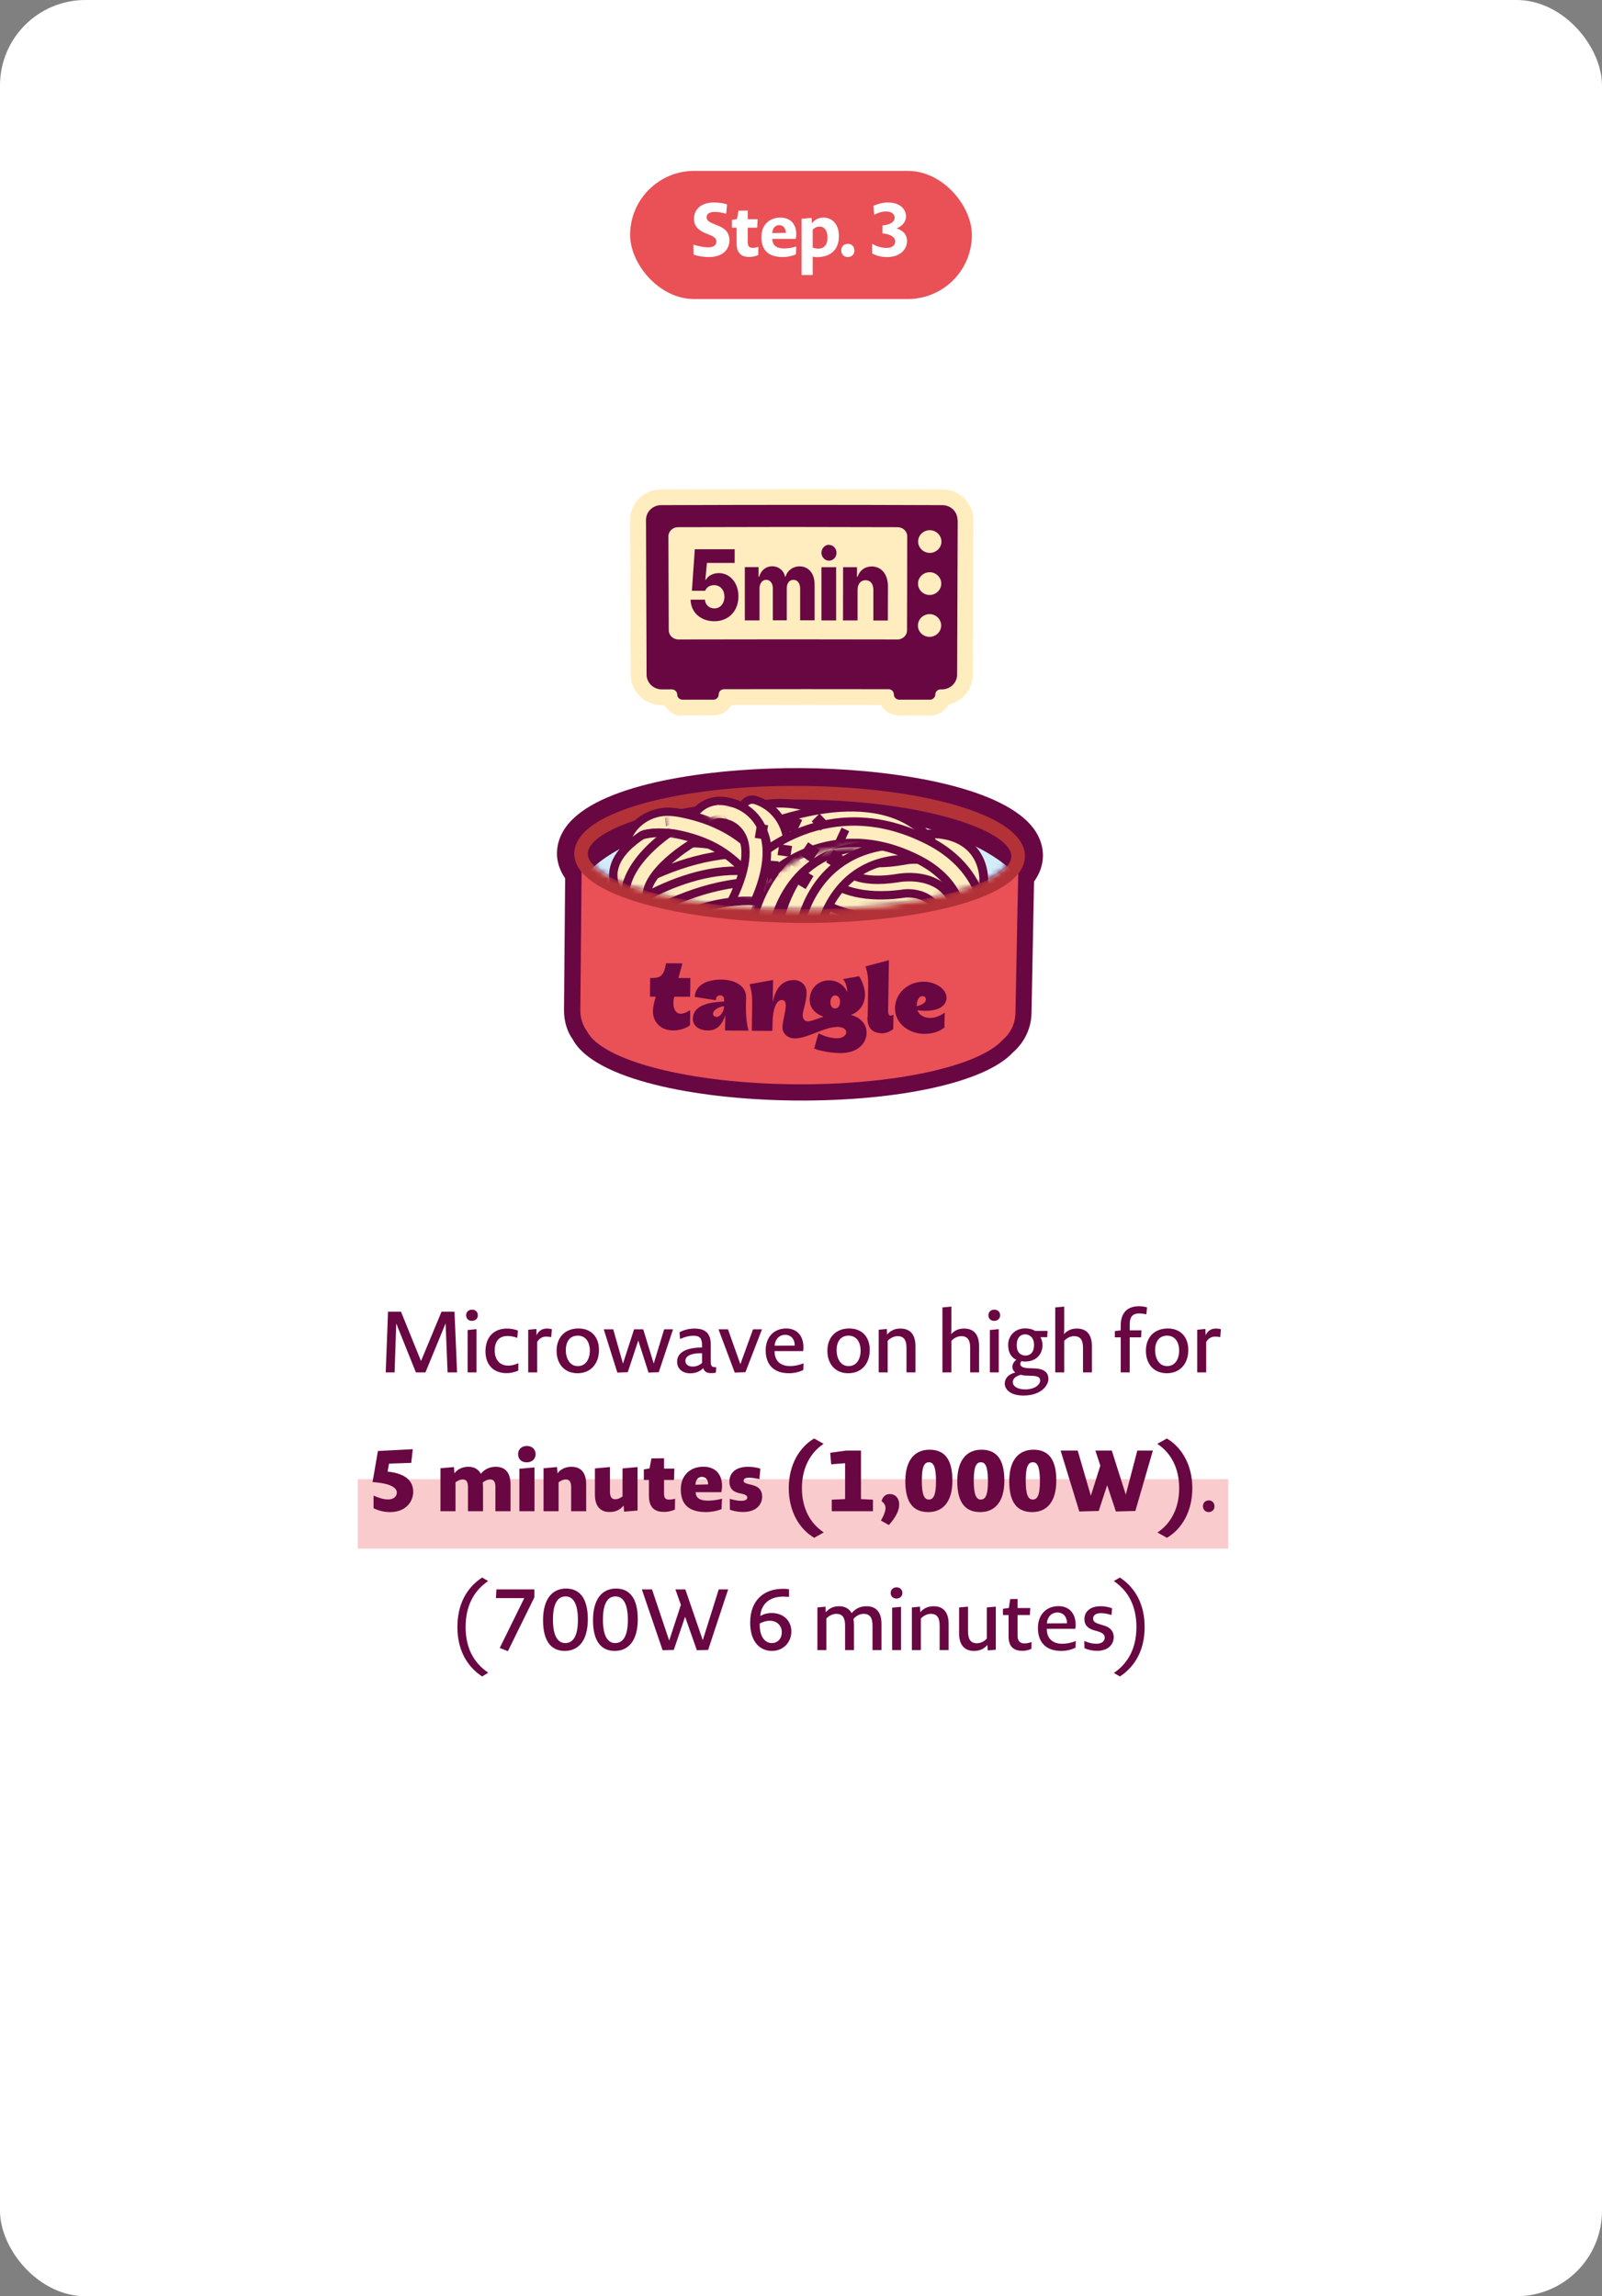 <?xml version="1.0" encoding="UTF-8"?> <svg xmlns="http://www.w3.org/2000/svg" width="300" height="430" viewBox="0 0 300 430" fill="none"><rect x="0" y="0" width="300" height="430" fill="#808080" stroke="none"/><rect width="300" height="430" rx="16" fill="white"></rect><rect x="67" y="277" width="163" height="13" fill="#E95157" fill-opacity="0.3"></rect><path d="M83.816 257L83.448 247.816L79.672 257H77.88L74.2 247.832L73.896 257H72.232L72.664 245.64H75.096L78.84 254.872L82.68 245.64H85.112L85.592 257H83.816ZM89.486 246.312C89.486 246.936 89.006 247.352 88.382 247.352C87.71 247.352 87.294 246.92 87.294 246.296C87.294 245.672 87.758 245.256 88.398 245.256C89.054 245.256 89.486 245.688 89.486 246.312ZM87.566 257V249.064L89.23 248.904V257H87.566ZM97.056 256.664C96.32 257 95.488 257.144 94.896 257.144C92.272 257.144 90.912 255.432 90.912 253.08C90.912 250.28 92.576 248.792 94.928 248.792C95.504 248.792 96.32 248.888 96.992 249.176L96.864 250.536C96.144 250.264 95.536 250.184 95.024 250.184C93.6 250.184 92.64 251.064 92.64 252.888C92.64 254.664 93.632 255.736 95.168 255.736C95.648 255.736 96.256 255.64 97.072 255.288L97.056 256.664ZM103.22 250.408C102.868 250.328 102.596 250.296 102.308 250.296C101.7 250.296 101.076 250.52 100.596 251.288V257H98.916V249.016L100.452 248.872L100.484 250.04C100.996 249 101.748 248.792 102.436 248.792C102.676 248.792 103.06 248.824 103.348 248.92L103.22 250.408ZM112.167 252.792C112.167 255.528 110.487 257.16 108.151 257.16C105.703 257.16 104.231 255.416 104.231 252.952C104.231 250.376 105.879 248.776 108.327 248.776C110.679 248.776 112.167 250.328 112.167 252.792ZM110.455 252.936C110.455 251.288 109.655 250.12 108.199 250.12C106.759 250.12 105.959 251.176 105.959 252.856C105.959 254.456 106.759 255.816 108.151 255.816H108.279C109.575 255.816 110.455 254.648 110.455 252.936ZM123.365 256.968L121.445 257.032L119.525 251.032L117.557 256.968L115.605 257.032L113.061 248.936H114.837L116.661 255.352L118.741 248.936H120.453L122.421 255.352L124.373 248.936H126.037L123.365 256.968ZM134.062 257.048C133.774 257.112 133.502 257.144 133.182 257.144C132.334 257.144 131.854 256.792 131.694 256.216C131.006 256.888 130.174 257.176 129.246 257.176C127.838 257.176 126.798 256.344 126.798 255.016C126.798 253.784 127.646 252.376 131.47 252.328V252.056C131.47 250.76 131.198 250.136 129.854 250.136C129.182 250.136 128.366 250.296 127.358 250.744L127.246 249.496C128.062 249.016 129.182 248.792 130.03 248.792C132.238 248.792 133.102 249.816 133.102 251.816V254.712C133.102 255.656 133.086 256.072 134.126 256.024L134.062 257.048ZM131.47 253.416C129.054 253.368 128.35 254.12 128.35 254.84C128.35 255.464 128.846 255.912 129.71 255.912C130.366 255.912 130.942 255.704 131.47 255.224V253.416ZM139.591 256.968L137.591 257.032L134.551 248.936H136.327L138.647 255.464L141.015 248.936H142.695L139.591 256.968ZM150.426 256.552C149.61 256.952 148.698 257.16 147.754 257.16C144.81 257.16 143.386 255.464 143.386 252.872C143.386 250.408 144.906 248.776 147.242 248.776C149.162 248.776 150.458 250.04 150.458 252.344C150.458 252.52 150.442 252.76 150.394 253.016H145.05C145.034 254.808 146.122 255.816 147.93 255.816C148.65 255.816 149.466 255.704 150.474 255.304L150.426 256.552ZM148.826 251.992C148.826 250.696 148.074 249.96 147.018 249.96C146.042 249.96 145.162 250.68 145.066 252.008L148.826 251.992ZM162.875 252.792C162.875 255.528 161.195 257.16 158.859 257.16C156.411 257.16 154.939 255.416 154.939 252.952C154.939 250.376 156.587 248.776 159.035 248.776C161.387 248.776 162.875 250.328 162.875 252.792ZM161.163 252.936C161.163 251.288 160.363 250.12 158.907 250.12C157.467 250.12 156.667 251.176 156.667 252.856C156.667 254.456 157.467 255.816 158.859 255.816H158.987C160.283 255.816 161.163 254.648 161.163 252.936ZM164.553 257V249.016L166.073 248.872L166.121 249.912C166.857 249.08 167.689 248.792 168.617 248.792C170.505 248.792 171.433 249.992 171.433 252.072V257H169.753V252.408C169.753 250.92 169.241 250.216 168.105 250.216C167.529 250.216 166.857 250.456 166.233 251.08V257H164.553ZM176.482 257V244.84L178.162 244.68V248.632C178.162 249.192 178.146 249.512 178.114 249.832C178.834 249.064 179.634 248.792 180.546 248.792C182.418 248.792 183.346 249.992 183.346 252.072V257H181.682V252.408C181.682 250.92 181.17 250.216 180.018 250.216C179.442 250.216 178.77 250.456 178.162 251.08V257H176.482ZM187.288 246.312C187.288 246.936 186.808 247.352 186.184 247.352C185.512 247.352 185.096 246.92 185.096 246.296C185.096 245.672 185.56 245.256 186.2 245.256C186.856 245.256 187.288 245.688 187.288 246.312ZM185.368 257V249.064L187.032 248.904V257H185.368ZM191.642 261.336C189.098 261.336 188.154 260.088 188.154 259.112C188.154 258.232 188.714 257.384 190.122 257.016C189.786 256.744 189.594 256.392 189.594 255.944C189.594 255.464 189.85 255 190.33 254.648C189.37 254.2 188.794 253.288 188.794 251.88C188.794 250.088 190.106 248.76 192.01 248.76C192.73 248.76 193.37 248.936 193.882 249.24H196.17L196.106 250.408H194.842C195.082 250.808 195.226 251.304 195.226 251.896C195.226 253.576 194.058 254.968 191.962 254.968C191.722 254.968 191.498 254.952 191.274 254.888C191.146 255.064 191.066 255.24 191.066 255.432C191.066 255.848 191.482 256.184 192.65 256.216L193.642 256.248C195.386 256.296 196.33 256.904 196.33 258.232C196.33 259.432 194.986 261.336 191.642 261.336ZM193.642 251.864C193.642 250.456 192.794 249.88 191.994 249.88C190.938 249.88 190.394 250.68 190.394 251.896C190.394 253.32 191.21 253.848 192.01 253.848C193.082 253.848 193.642 253.08 193.642 251.864ZM194.794 258.52C194.794 257.848 194.17 257.656 193.162 257.64L192.218 257.608C191.754 257.592 191.466 257.544 191.178 257.448C190.026 257.736 189.658 258.312 189.658 258.84C189.658 259.464 190.33 260.184 191.978 260.184C193.866 260.184 194.794 259.24 194.794 258.52ZM197.609 257V244.84L199.289 244.68V248.632C199.289 249.192 199.273 249.512 199.241 249.832C199.961 249.064 200.761 248.792 201.673 248.792C203.545 248.792 204.473 249.992 204.473 252.072V257H202.809V252.408C202.809 250.92 202.297 250.216 201.145 250.216C200.569 250.216 199.897 250.456 199.289 251.08V257H197.609ZM209.874 257V250.44H208.77V249.272L209.874 249.128V248.248C209.874 245.88 211.058 244.616 213.298 244.616C213.714 244.616 214.29 244.664 214.802 244.824L214.674 246.12C214.13 246.008 213.666 245.96 213.378 245.96C211.874 245.96 211.554 246.824 211.554 248.152V249.128H213.762L213.682 250.44H211.554V257H209.874ZM222.524 252.792C222.524 255.528 220.844 257.16 218.508 257.16C216.06 257.16 214.588 255.416 214.588 252.952C214.588 250.376 216.236 248.776 218.684 248.776C221.036 248.776 222.524 250.328 222.524 252.792ZM220.812 252.936C220.812 251.288 220.012 250.12 218.556 250.12C217.116 250.12 216.316 251.176 216.316 252.856C216.316 254.456 217.116 255.816 218.508 255.816H218.636C219.932 255.816 220.812 254.648 220.812 252.936ZM228.505 250.408C228.153 250.328 227.881 250.296 227.593 250.296C226.985 250.296 226.361 250.52 225.881 251.288V257H224.201V249.016L225.737 248.872L225.769 250.04C226.281 249 227.033 248.792 227.721 248.792C227.961 248.792 228.345 248.824 228.633 248.92L228.505 250.408ZM77.011 273.944L72.851 274.088L72.579 275.576C76.435 275.976 77.379 277.704 77.379 279.368C77.379 281.272 75.907 283.16 73.075 283.16C72.051 283.16 70.995 282.952 69.955 282.44V280.088C71.251 280.632 71.987 280.792 72.675 280.792C73.811 280.792 74.307 280.152 74.307 279.512C74.307 278.744 73.523 277.8 69.763 277.544L70.771 271.72L77.299 271.384L77.011 273.944ZM82.485 283V274.952L85.013 274.728L85.093 275.896C85.829 274.968 86.789 274.68 87.733 274.68C88.805 274.68 89.605 275.144 90.037 275.992C90.853 275 91.877 274.68 92.853 274.68C94.773 274.68 95.605 275.976 95.605 277.944V283H92.773V278.472C92.773 277.448 92.437 277.048 91.781 277.048C91.413 277.048 90.933 277.192 90.405 277.624C90.437 277.912 90.453 278.248 90.453 278.6V283H87.637V278.472C87.637 277.448 87.301 277.048 86.645 277.048C86.277 277.048 85.829 277.192 85.301 277.576V283H82.485ZM100.301 272.312C100.301 273.208 99.629 273.848 98.653 273.848C97.565 273.848 97.021 273.16 97.021 272.312C97.021 271.432 97.661 270.776 98.653 270.776C99.709 270.776 100.301 271.48 100.301 272.312ZM97.261 283V275.048L100.093 274.792V283H97.261ZM101.788 283V274.952L104.316 274.728L104.396 275.896C105.132 274.968 106.092 274.68 107.036 274.68C108.94 274.68 109.772 275.976 109.772 277.944V283H106.956V278.472C106.956 277.448 106.604 277.048 105.948 277.048C105.58 277.048 105.132 277.192 104.604 277.576V283H101.788ZM119.392 274.728V282.872L116.864 283.08L116.784 281.928C116.048 282.856 115.088 283.144 114.144 283.144C112.24 283.144 111.408 281.848 111.408 279.864V274.984L114.224 274.728V279.336C114.224 280.36 114.576 280.76 115.232 280.76C115.6 280.76 116.048 280.616 116.576 280.232V274.984L119.392 274.728ZM126.388 282.696C125.716 282.984 124.98 283.128 124.388 283.128C122.884 283.128 121.524 282.6 121.524 280.088V277.144H120.564V275.176L121.636 274.984L121.988 273.112L124.356 273.08V275.016H126.292L126.212 277.144H124.356V279.768C124.356 280.568 124.66 280.824 125.3 280.824C125.556 280.824 125.876 280.808 126.42 280.648L126.388 282.696ZM135.119 282.6C134.223 282.984 133.103 283.16 132.223 283.16C128.575 283.16 127.487 281.304 127.487 278.888C127.487 276.424 129.103 274.664 131.743 274.664C133.903 274.664 135.215 276.024 135.215 278.248C135.215 278.584 135.183 279 135.071 279.432H130.271C130.303 280.456 130.991 281.016 132.511 281.016C133.311 281.016 134.143 280.936 135.215 280.664L135.119 282.6ZM132.607 277.976C132.607 277.048 132.127 276.568 131.439 276.568C130.799 276.568 130.271 277.032 130.239 278.04L132.607 277.976ZM142.724 280.264C142.724 281.624 141.764 283.144 139.124 283.144C138.404 283.144 137.476 283.016 136.692 282.728L136.66 280.68C137.732 280.984 138.308 281.048 138.836 281.048C139.7 281.048 139.94 280.728 139.94 280.44C139.94 280.2 139.828 279.96 139.028 279.752L138.324 279.592C137.108 279.288 136.596 278.6 136.596 277.48C136.564 275.848 137.764 274.68 140.068 274.68C140.644 274.68 141.668 274.76 142.388 275.032L142.212 276.984C141.3 276.792 140.676 276.728 140.244 276.728C139.476 276.728 139.252 277 139.252 277.288C139.252 277.56 139.396 277.72 140.148 277.912L140.852 278.088C142.26 278.424 142.724 279.24 142.724 280.264ZM152.476 287.976C149.724 286.36 147.708 283.064 147.708 278.68C147.708 274.296 149.708 271 152.46 269.384L154.236 270.376C151.74 272.04 150.172 274.888 150.172 278.68C150.172 282.472 151.74 285.304 154.268 286.968L152.476 287.976ZM155.761 283V280.84L158.257 280.728V274.008L155.649 274.216L155.473 272.056L158.465 271.64H161.233V280.728L163.473 280.84V283H155.761ZM166.451 285.592L164.963 284.744C165.635 283.592 165.827 282.856 165.827 282.392C165.827 281.864 165.507 281.4 165.075 281.112C165.347 280.168 165.955 279.784 166.595 279.784C167.731 279.784 168.387 280.616 168.387 281.736C168.387 282.68 167.971 283.896 166.451 285.592ZM178.352 277.256C178.352 281.416 176.432 283.16 173.84 283.16C171.152 283.16 169.536 281.544 169.536 277.384C169.536 273.224 171.472 271.48 174.064 271.48C176.752 271.48 178.352 273.096 178.352 277.256ZM175.28 277.384C175.28 274.536 174.752 273.832 173.968 273.832C173.168 273.832 172.624 274.472 172.624 277.256C172.624 280.104 173.152 280.808 173.936 280.808C174.736 280.808 175.28 280.168 175.28 277.384ZM188.082 277.256C188.082 281.416 186.162 283.16 183.57 283.16C180.882 283.16 179.266 281.544 179.266 277.384C179.266 273.224 181.202 271.48 183.794 271.48C186.482 271.48 188.082 273.096 188.082 277.256ZM185.01 277.384C185.01 274.536 184.482 273.832 183.698 273.832C182.898 273.832 182.354 274.472 182.354 277.256C182.354 280.104 182.882 280.808 183.666 280.808C184.466 280.808 185.01 280.168 185.01 277.384ZM197.812 277.256C197.812 281.416 195.892 283.16 193.3 283.16C190.612 283.16 188.996 281.544 188.996 277.384C188.996 273.224 190.932 271.48 193.524 271.48C196.212 271.48 197.812 273.096 197.812 277.256ZM194.74 277.384C194.74 274.536 194.212 273.832 193.428 273.832C192.628 273.832 192.084 274.472 192.084 277.256C192.084 280.104 192.612 280.808 193.396 280.808C194.196 280.808 194.74 280.168 194.74 277.384ZM212.614 282.952L208.966 283.048L207.334 278.12L205.75 282.952L202.118 283.048L198.614 271.64H201.814L204.278 280.104L206.054 274.456L205.126 271.64H208.198L210.822 279.896L212.982 271.64H215.894L212.614 282.952ZM223.283 278.68C223.283 283.064 221.283 286.36 218.531 287.976L216.755 286.984C219.251 285.32 220.819 282.472 220.819 278.68C220.819 274.888 219.251 272.04 216.723 270.376L218.515 269.384C221.267 271 223.283 274.296 223.283 278.68ZM227.432 282.088C227.432 282.696 226.984 283.16 226.328 283.16C225.704 283.16 225.272 282.68 225.272 282.04C225.272 281.448 225.704 280.968 226.376 280.968C227 280.968 227.432 281.448 227.432 282.088ZM90.281 313.944C87.305 311.96 85.657 308.824 85.657 304.68C85.657 300.536 87.289 297.4 90.281 295.416L91.417 296.072C88.601 297.992 87.193 300.904 87.193 304.68C87.193 308.456 88.601 311.336 91.433 313.24L90.281 313.944ZM100.067 299.128L95.107 309.208L93.587 308.6L98.179 299.272H92.867L92.963 297.64H100.067V299.128ZM110.078 303.224C110.078 307.256 108.318 309.16 105.758 309.16C103.358 309.16 101.694 307.512 101.694 303.416C101.694 299.384 103.454 297.48 106.014 297.48C108.414 297.48 110.078 299.128 110.078 303.224ZM108.222 303.352C108.222 300.232 107.294 298.952 105.918 298.952C104.542 298.952 103.55 300.104 103.55 303.288C103.55 306.408 104.478 307.688 105.854 307.688C107.23 307.688 108.222 306.536 108.222 303.352ZM119.433 303.224C119.433 307.256 117.673 309.16 115.113 309.16C112.713 309.16 111.049 307.512 111.049 303.416C111.049 299.384 112.809 297.48 115.369 297.48C117.769 297.48 119.433 299.128 119.433 303.224ZM117.577 303.352C117.577 300.232 116.649 298.952 115.273 298.952C113.897 298.952 112.905 300.104 112.905 303.288C112.905 306.408 113.833 307.688 115.209 307.688C116.585 307.688 117.577 306.536 117.577 303.352ZM132.612 308.968L130.5 309.032L128.292 302.76L126.18 308.968L124.084 309.032L120.196 297.64H122.1L125.316 307.224L127.508 300.536L126.484 297.64H128.34L131.604 307.144L134.596 297.64H136.356L132.612 308.968ZM148.193 305.528C148.193 307.464 146.769 309.16 144.545 309.16C142.401 309.16 140.481 307.544 140.481 303.88C140.481 299.704 143.009 297.528 146.641 297.528C146.961 297.528 147.329 297.544 147.761 297.608V299.048C147.393 299.016 147.025 298.984 146.689 298.984C144.289 298.984 142.561 300.216 142.369 302.616C143.025 302.248 143.745 302.056 144.497 302.056C146.577 302.056 148.193 303.384 148.193 305.528ZM146.401 305.656C146.401 304.44 145.537 303.512 144.161 303.512C143.617 303.512 142.961 303.64 142.273 304.04C142.193 306.792 143.489 307.688 144.513 307.688C145.601 307.688 146.401 306.92 146.401 305.656ZM153.07 309V301.016L154.59 300.872L154.638 301.912C155.374 301.08 156.206 300.792 157.134 300.792C158.222 300.792 159.038 301.256 159.486 302.088C160.27 301.144 161.23 300.792 162.27 300.792C164.142 300.792 165.07 301.992 165.07 304.072V309H163.39V304.408C163.39 302.92 162.878 302.216 161.742 302.216C161.182 302.216 160.43 302.456 159.822 303.176C159.886 303.528 159.918 303.944 159.918 304.424V309H158.254V304.408C158.254 302.92 157.758 302.216 156.622 302.216C156.046 302.216 155.374 302.456 154.75 303.08V309H153.07ZM168.987 298.312C168.987 298.936 168.507 299.352 167.883 299.352C167.211 299.352 166.795 298.92 166.795 298.296C166.795 297.672 167.259 297.256 167.899 297.256C168.555 297.256 168.987 297.688 168.987 298.312ZM167.067 309V301.064L168.731 300.904V309H167.067ZM170.765 309V301.016L172.285 300.872L172.333 301.912C173.069 301.08 173.901 300.792 174.829 300.792C176.717 300.792 177.645 301.992 177.645 304.072V309H175.965V304.408C175.965 302.92 175.453 302.216 174.317 302.216C173.741 302.216 173.069 302.456 172.445 303.08V309H170.765ZM186.483 300.872V308.936L184.963 309.064L184.915 308.04C184.195 308.872 183.347 309.16 182.419 309.16C180.547 309.16 179.603 307.96 179.603 305.864V301.016L181.283 300.872V305.528C181.283 307.016 181.795 307.72 182.947 307.72C183.523 307.72 184.195 307.48 184.803 306.856V301.016L186.483 300.872ZM193.146 308.776C192.57 309.048 191.93 309.144 191.482 309.144C190.058 309.144 188.874 308.568 188.874 306.456V302.44H187.818V301.272L188.922 301.112L189.178 299.448L190.554 299.432V301.128H192.938L192.858 302.44H190.554V306.296C190.554 307.464 191.178 307.752 191.866 307.752C192.17 307.752 192.586 307.704 193.178 307.496L193.146 308.776ZM201.408 308.552C200.592 308.952 199.68 309.16 198.736 309.16C195.792 309.16 194.368 307.464 194.368 304.872C194.368 302.408 195.888 300.776 198.224 300.776C200.144 300.776 201.44 302.04 201.44 304.344C201.44 304.52 201.424 304.76 201.376 305.016H196.032C196.016 306.808 197.104 307.816 198.912 307.816C199.632 307.816 200.448 307.704 201.456 307.304L201.408 308.552ZM199.808 303.992C199.808 302.696 199.056 301.96 198 301.96C197.024 301.96 196.144 302.68 196.048 304.008L199.808 303.992ZM208.56 306.584C208.56 307.768 207.712 309.144 205.424 309.144C204.688 309.144 203.84 308.984 203.088 308.648L203.056 307.304C204.048 307.72 204.704 307.816 205.328 307.816C206.432 307.816 206.88 307.24 206.88 306.68C206.88 306.264 206.704 305.848 205.632 305.512L204.848 305.288C203.584 304.904 203.072 304.232 203.072 303.176C203.072 301.992 203.952 300.792 206.096 300.792C206.752 300.792 207.616 300.904 208.256 301.192L208.144 302.44C207.36 302.184 206.672 302.088 206.16 302.088C205.088 302.088 204.704 302.584 204.704 303.08C204.704 303.56 204.912 303.848 205.904 304.152L206.688 304.392C208.128 304.808 208.56 305.672 208.56 306.584ZM214.349 304.68C214.349 308.824 212.717 311.96 209.725 313.944L208.589 313.288C211.405 311.368 212.813 308.456 212.813 304.68C212.813 300.904 211.405 297.992 208.573 296.072L209.725 295.416C212.701 297.4 214.349 300.536 214.349 304.68Z" fill="#690742"></path><rect x="118" y="32" width="64" height="24" rx="12" fill="#E95157"></rect><path d="M136.601 45.018C136.601 46.376 135.705 48.14 132.709 48.14C131.939 48.14 130.777 48.014 129.881 47.664L129.839 45.816C131.085 46.194 131.925 46.32 132.625 46.32C133.815 46.32 134.151 45.774 134.151 45.242C134.151 44.808 133.983 44.458 133.017 44.038L132.359 43.772C130.399 43.03 129.965 42.05 129.965 40.902C129.979 39.376 131.113 37.92 133.689 37.92C134.375 37.92 135.313 38.004 136.153 38.27L135.985 40.02C135.061 39.768 134.361 39.684 133.871 39.684C132.709 39.684 132.331 40.132 132.331 40.678C132.331 41.14 132.527 41.476 133.675 41.938L134.333 42.204C136.181 42.89 136.601 43.912 136.601 45.018ZM141.989 47.762C141.443 48 140.827 48.126 140.351 48.126C139.063 48.126 137.943 47.636 137.943 45.578V42.638H137.061V41.182L138.013 41.028L138.293 39.46L140.029 39.432V41.056H141.877L141.793 42.638H140.029V45.354C140.029 46.18 140.393 46.418 140.967 46.418C141.219 46.418 141.527 46.39 142.017 46.222L141.989 47.762ZM149.045 47.636C148.289 47.972 147.379 48.14 146.595 48.14C143.627 48.14 142.577 46.572 142.577 44.402C142.577 42.246 143.949 40.748 146.161 40.748C147.967 40.748 149.115 41.91 149.115 43.87C149.115 44.108 149.087 44.416 149.003 44.738H144.621C144.635 45.9 145.377 46.53 146.805 46.53C147.463 46.53 148.191 46.446 149.115 46.166L149.045 47.636ZM147.155 43.618C147.155 42.68 146.637 42.162 145.909 42.162C145.251 42.162 144.663 42.652 144.607 43.646L147.155 43.618ZM157.103 44.234C157.103 46.544 155.759 48.154 152.959 48.154C152.679 48.154 152.413 48.112 152.189 48.042V51.5H150.103V40.972L151.979 40.804L152.035 41.798C152.735 41 153.435 40.748 154.219 40.748C155.843 40.748 157.103 41.994 157.103 44.234ZM154.961 44.528C154.961 43.03 154.261 42.428 153.519 42.428C153.071 42.428 152.609 42.582 152.189 43.016V46.362C152.553 46.502 152.931 46.558 153.253 46.558C154.317 46.558 154.961 45.816 154.961 44.528ZM160 46.922C160 47.622 159.51 48.14 158.754 48.14C158.026 48.14 157.536 47.608 157.536 46.88C157.536 46.18 158.012 45.662 158.782 45.662C159.51 45.662 160 46.18 160 46.922ZM169.862 45.102C169.862 46.586 168.7 48.14 166.096 48.14C165.116 48.14 164.136 47.93 163.324 47.454L163.31 45.662C164.318 46.208 165.2 46.432 166.04 46.432C167.104 46.432 167.65 45.872 167.65 45.214C167.65 44.598 167.118 43.884 165.256 43.702V42.232C167.048 42.036 167.538 41.378 167.538 40.762C167.538 40.146 167.006 39.6 165.914 39.6C165.312 39.6 164.598 39.768 163.702 40.202L163.548 38.55C164.514 38.116 165.452 37.92 166.278 37.92C168.574 37.92 169.666 39.194 169.666 40.524C169.666 41.224 169.274 42.232 167.888 42.778C169.358 43.226 169.862 44.178 169.862 45.102Z" fill="white"></path><rect width="160" height="160" transform="translate(70 66)" fill="white"></rect><path d="M192.255 160.323C192.436 151.862 170.605 147.012 149.972 146.877C129.375 146.743 107.412 151.27 107.335 159.751C107.307 161.088 107.913 162.311 108.889 163.451C108.791 173.761 108.75 178.917 108.651 189.227C108.638 190.688 109.1 192.032 109.902 193.152C112.768 198.683 129.168 202.928 149.063 203.069C167.554 203.191 183.118 199.717 187.649 194.836C189.098 193.608 190.05 191.826 190.093 189.803C190.242 182.89 190.299 179.424 190.43 172.51C190.453 171.437 190.464 170.909 190.487 169.836C190.537 167.514 190.562 166.335 190.612 164.013C191.62 162.884 192.243 161.678 192.254 160.341L192.255 160.323Z" fill="#690742"></path><path d="M148.015 206.076C130.39 205.826 111.186 202.193 107.206 194.553C106.234 193.22 105.609 191.258 105.618 189.2L105.833 164.482C104.811 162.99 104.284 161.399 104.302 159.745C104.318 158.162 104.826 155.777 107.212 153.435C114.568 146.185 134.867 143.746 150.038 143.839C165.139 143.912 185.432 146.664 192.58 154.014C194.899 156.387 195.339 158.786 195.305 160.369C195.27 162.005 194.709 163.598 193.641 165.078L193.162 189.809C193.103 192.588 191.816 195.262 189.633 197.131C184.563 202.619 168.523 206.227 149.051 206.091C148.718 206.086 148.384 206.082 148.051 206.077L148.015 206.076ZM150.925 149.939L149.942 149.925C132.366 149.816 116.175 153.105 111.457 157.753C110.38 158.811 110.383 159.515 110.378 159.744C110.367 160.219 110.654 160.786 111.202 161.427L111.956 162.3L111.711 189.216C111.691 190.165 112.078 190.91 112.403 191.354C114.377 195.095 128.063 199.705 149.129 200.005C168.215 200.135 182.099 196.356 185.46 192.744C186.57 191.757 187.066 190.778 187.088 189.741L187.614 162.811L188.387 161.96C188.945 161.334 189.238 160.776 189.249 160.283C189.254 160.054 189.269 159.351 188.221 158.28C183.719 153.642 168.147 150.183 150.96 149.939L150.925 149.939Z" fill="#690742"></path><path d="M108.949 159.523C108.851 171.399 108.792 177.336 108.676 189.194C108.662 190.657 109.125 192.003 109.927 193.124C112.794 198.663 129.2 202.912 149.104 203.051C167.603 203.171 183.175 199.69 187.708 194.802C189.158 193.571 190.11 191.787 190.154 189.761C190.304 182.838 190.362 179.367 190.494 172.444C190.517 171.369 190.529 170.841 190.552 169.766C190.607 167.194 190.636 165.89 190.691 163.318C190.699 162.984 190.702 162.825 190.709 162.49C190.73 161.521 190.74 161.046 190.761 160.077C174.304 181.731 111.902 170.032 108.967 159.523L108.949 159.523Z" fill="#E95157"></path><path d="M148.527 172.807C128.414 172.522 107.461 167.924 107.548 159.817C107.578 158.401 108.205 157.047 109.482 155.773C114.819 150.502 131.074 147.032 149.924 147.175C150.294 147.18 150.663 147.185 151.032 147.19C169.405 147.45 185.032 151.088 190.107 156.347C191.346 157.621 191.967 158.993 191.936 160.409C191.758 168.674 169.98 172.969 149.564 172.839C149.23 172.834 148.879 172.829 148.545 172.825L148.527 172.807ZM150.977 149.739C150.625 149.734 150.256 149.729 149.887 149.723C129.876 149.582 115.315 153.572 111.254 157.603C110.481 158.371 110.078 159.127 110.08 159.835C110.029 164.632 126.212 170.243 149.585 170.273C172.919 170.426 189.301 165.187 189.387 160.373C189.402 159.665 189.032 158.899 188.275 158.127C184.404 154.124 170.405 150.014 150.959 149.739L150.977 149.739Z" fill="#B33238"></path><mask id="mask0_2106_130226" style="mask-type:luminance" maskUnits="userSpaceOnUse" x="109" y="146" width="81" height="25"><path d="M189.674 159.432C189.546 165.497 172.165 170.551 149.6 170.401C127.017 170.232 109.537 164.991 109.594 158.907C109.652 152.84 127.283 146.746 149.936 146.916C172.59 147.085 189.819 153.367 189.691 159.432L189.674 159.432Z" fill="white"></path></mask><g mask="url(#mask0_2106_130226)"><path d="M193.085 170.455C192.875 180.364 173.546 188.164 149.884 187.981C126.223 187.816 107.106 179.762 107.176 169.832C107.263 159.921 126.597 151.892 150.382 152.059C174.149 152.226 193.278 160.527 193.086 170.437L193.085 170.455Z" fill="#D2ECFA"></path><path d="M130.841 157.532C130.525 157.527 130.21 157.47 129.914 157.343C128.502 156.812 127.779 155.272 128.284 153.838C128.395 153.558 129.38 151.005 132.022 149.796C133.264 149.233 135.328 148.771 138.046 149.83C139.474 150.396 140.178 152.006 139.603 153.44C139.029 154.873 137.415 155.588 135.987 155.022C135.429 154.821 134.106 154.292 133.495 155.742C133.033 156.843 131.965 157.531 130.824 157.514L130.841 157.532Z" fill="#690742"></path><path d="M130.89 156.005C130.749 156.003 130.626 155.984 130.487 155.929C129.86 155.691 129.54 155 129.764 154.37C129.839 154.142 130.619 152.166 132.659 151.228C134.079 150.58 135.694 150.603 137.472 151.298C138.099 151.553 138.4 152.261 138.159 152.891C137.9 153.521 137.191 153.809 136.563 153.589C135.43 153.133 134.447 153.101 133.667 153.442C132.532 153.953 132.049 155.177 132.049 155.195C131.862 155.702 131.382 155.995 130.872 155.987L130.89 156.005Z" fill="#FFEDC0"></path><path d="M143.907 168.879C142.941 168.865 142.003 168.34 141.512 167.436C140.344 165.289 138.493 163.027 136.697 161.54C135.954 160.931 135.158 160.339 134.307 159.834C132.398 158.679 130.201 157.82 127.613 157.201C126.511 156.939 125.269 156.692 124.351 156.872C123.751 156.986 123.183 157.26 122.736 157.64C121.859 158.384 121.5 159.576 121.809 160.759C122.2 162.243 121.307 163.779 119.822 164.179C118.337 164.597 116.809 163.695 116.419 162.211C115.555 158.943 116.61 155.562 119.133 153.417C120.314 152.413 121.752 151.731 123.305 151.419C125.299 151.026 127.242 151.406 128.904 151.8C132.069 152.533 134.789 153.611 137.219 155.072C138.295 155.721 139.316 156.475 140.266 157.264C142.598 159.198 144.894 162.012 146.401 164.762C147.146 166.111 146.636 167.81 145.285 168.565C144.84 168.804 144.363 168.921 143.889 168.914L143.907 168.879Z" fill="#690742"></path><path d="M143.942 167.299C143.521 167.293 143.121 167.076 142.918 166.685C141.649 164.343 139.695 161.955 137.725 160.324C136.861 159.607 135.995 158.996 135.144 158.473C133.079 157.228 130.742 156.313 127.979 155.656C126.649 155.355 125.249 155.071 124.049 155.299C123.166 155.48 122.367 155.856 121.705 156.409C120.363 157.552 119.815 159.375 120.27 161.142C120.433 161.778 120.05 162.442 119.413 162.608C118.76 162.775 118.117 162.396 117.937 161.759C117.237 159.091 118.085 156.339 120.144 154.573C121.11 153.742 122.3 153.179 123.589 152.916C125.283 152.589 127.016 152.931 128.52 153.287C131.529 153.983 134.092 155.006 136.366 156.378C137.321 156.955 138.273 157.638 139.224 158.427C141.418 160.237 143.56 162.874 144.982 165.483C145.304 166.069 145.078 166.805 144.509 167.114C144.313 167.216 144.119 167.266 143.908 167.263L143.942 167.299Z" fill="#FFEDC0"></path><path d="M128.365 179.564C127.03 179.544 125.874 178.56 125.674 177.203C125.442 175.669 126.492 174.242 128.025 174.018C142.779 171.699 149.341 167.959 152.245 165.204C153.68 163.835 154.248 161.856 153.763 159.861C153.262 157.795 151.749 156.243 149.757 155.686C135.293 151.764 116.644 172.973 116.447 173.181C115.421 174.344 113.661 174.477 112.505 173.458C111.35 172.438 111.228 170.695 112.236 169.531C113.101 168.541 133.406 145.404 151.224 150.289C155.137 151.349 158.163 154.489 159.151 158.479C160.122 162.434 158.965 166.463 156.026 169.235C150.97 174.034 141.814 177.49 128.823 179.518C128.664 179.551 128.506 179.548 128.348 179.546L128.365 179.564Z" fill="#690742"></path><path d="M128.398 177.966C127.818 177.958 127.318 177.528 127.242 176.947C127.15 176.294 127.603 175.667 128.255 175.571C140.437 173.672 148.866 170.557 153.33 166.346C155.195 164.579 155.934 162.021 155.302 159.478C154.654 156.847 152.746 154.866 150.177 154.177C134.751 149.924 115.434 171.936 115.236 172.162C114.804 172.666 114.03 172.725 113.547 172.278C113.047 171.849 112.992 171.091 113.442 170.588C114.27 169.632 133.964 147.255 150.824 151.847C154.231 152.776 156.776 155.399 157.634 158.896C158.476 162.286 157.49 165.738 154.962 168.095C150.14 172.67 141.267 175.972 128.609 177.952C128.539 177.951 128.468 177.967 128.398 177.966Z" fill="#FFEDC0"></path><path d="M140.894 163.901C140.542 163.896 140.194 163.732 139.954 163.445C135.465 157.702 122.464 161.085 122.34 161.119C121.686 161.304 121.008 160.905 120.846 160.248C120.684 159.591 121.067 158.925 121.722 158.74C122.323 158.572 136.421 154.904 141.886 161.899C142.297 162.436 142.21 163.213 141.674 163.63C141.441 163.821 141.158 163.905 140.894 163.901Z" fill="#FFEDC0"></path><path d="M137.785 166.286C137.363 166.279 136.926 166.167 136.526 165.949C129.829 162.37 120.79 165.631 120.701 165.665C119.248 166.192 117.645 165.462 117.13 164.005C116.615 162.549 117.353 160.934 118.806 160.407C119.267 160.237 130.309 156.245 139.181 160.987C140.537 161.714 141.047 163.4 140.315 164.767C139.802 165.732 138.806 166.283 137.803 166.268L137.785 166.286Z" fill="#690742"></path><path d="M140.858 165.464C140.049 165.452 139.248 165.087 138.717 164.409C135.531 160.357 125.864 161.804 122.733 162.641C121.23 163.043 119.719 162.156 119.328 160.651C118.937 159.163 119.832 157.623 121.317 157.221C122.909 156.785 137.105 153.252 143.098 160.926C144.04 162.14 143.827 163.901 142.611 164.854C142.093 165.27 141.455 165.472 140.84 165.463L140.858 165.464Z" fill="#690742"></path><path d="M137.785 166.286C137.363 166.279 136.926 166.167 136.526 165.949C129.829 162.37 120.79 165.631 120.701 165.665C119.248 166.192 117.645 165.462 117.13 164.005C116.615 162.549 117.353 160.934 118.806 160.407C119.267 160.237 130.309 156.245 139.181 160.987C140.537 161.714 141.047 163.4 140.315 164.767C139.802 165.732 138.806 166.283 137.803 166.268L137.785 166.286Z" fill="#FFEDC0"></path><path d="M181.961 170.857C181.82 170.855 181.662 170.853 181.522 170.816C180 170.547 179.012 169.11 179.272 167.585C179.589 165.885 179.707 163.585 178.54 162.285C177.356 160.985 175.057 160.899 174.249 160.94C169.064 161.18 165.501 160.232 163.508 158.129C162.168 156.722 161.799 155.064 161.91 153.977C162.047 152.45 163.353 151.309 164.948 151.438C166.385 151.565 167.449 152.74 167.472 154.146C167.675 154.518 169.146 155.576 173.909 155.365C174.314 155.318 179.379 154.918 182.642 158.444C184.84 160.813 185.559 164.215 184.767 168.509C184.527 169.876 183.313 170.842 181.961 170.822L181.961 170.857Z" fill="#690742"></path><path d="M181.995 169.277C181.995 169.277 181.872 169.275 181.802 169.256C181.154 169.142 180.711 168.52 180.83 167.872C181.367 164.874 180.992 162.637 179.687 161.212C177.712 159.074 174.141 159.391 174.106 159.373C169.466 159.569 166.321 158.802 164.637 157.038C163.348 155.683 163.448 154.279 163.451 154.121C163.518 153.454 164.106 153.006 164.756 153.033C165.404 153.095 165.884 153.647 165.836 154.296C165.834 154.349 165.859 154.877 166.426 155.447C167.115 156.108 168.989 157.189 173.928 156.981C174.051 156.982 178.626 156.54 181.425 159.55C183.263 161.546 183.851 164.471 183.157 168.275C183.057 168.853 182.539 169.285 181.959 169.276L181.995 169.277Z" fill="#FFEDC0"></path><path d="M111.939 175.287C111.13 175.276 110.346 174.929 109.816 174.251C108.856 173.055 109.051 171.295 110.25 170.324C111.055 169.666 130.296 154.408 148.613 160.513C150.08 160.992 150.856 162.573 150.35 164.048C149.845 165.522 148.281 166.31 146.814 165.813C131.325 160.649 113.889 174.522 113.728 174.661C113.192 175.094 112.554 175.296 111.939 175.287Z" fill="#690742"></path><path d="M111.969 173.707C111.618 173.702 111.287 173.556 111.047 173.252C110.636 172.734 110.722 171.976 111.241 171.56C112.028 170.918 130.593 156.183 148.11 162.017C148.739 162.22 149.076 162.914 148.87 163.546C148.663 164.179 147.97 164.522 147.341 164.319C131.046 158.873 112.928 173.297 112.749 173.453C112.516 173.644 112.25 173.729 111.969 173.725L111.969 173.707Z" fill="#FFEDC0"></path><path d="M115.26 176.672C114.206 176.657 113.199 176.043 112.764 174.997C112.328 173.986 112.547 172.772 113.302 171.955C114.634 170.511 131.094 158.623 144.585 163.385C146.033 163.9 146.791 165.497 146.268 166.953C145.745 168.408 144.164 169.178 142.698 168.663C132.018 164.877 118.229 175.111 117.264 175.855C117.013 176.099 116.71 176.306 116.355 176.442C116.001 176.577 115.63 176.66 115.261 176.655L115.26 176.672Z" fill="#690742"></path><path d="M115.291 175.075C114.834 175.068 114.4 174.797 114.216 174.353C114.031 173.91 114.131 173.382 114.454 173.033C115.552 171.85 131.443 160.418 144.064 164.889C144.692 165.11 145.012 165.803 144.788 166.435C144.563 167.067 143.871 167.392 143.242 167.171C131.599 163.049 116.929 174.111 116.196 174.7C116.087 174.822 115.945 174.926 115.767 174.994C115.608 175.062 115.449 175.095 115.29 175.092L115.291 175.075Z" fill="#FFEDC0"></path><path d="M114.7 180.553C113.891 180.541 113.108 180.177 112.577 179.517C111.617 178.321 111.812 176.56 113.011 175.59C113.816 174.932 133.039 159.674 151.356 165.796C152.806 166.275 153.599 167.857 153.093 169.331C152.588 170.805 151.024 171.593 149.557 171.096C134.156 165.951 116.668 179.788 116.489 179.927C115.953 180.342 115.315 180.562 114.7 180.553Z" fill="#690742"></path><path d="M114.73 178.973C114.378 178.968 114.047 178.821 113.808 178.518C113.396 178 113.483 177.242 114.001 176.826C114.789 176.184 133.354 161.449 150.853 167.3C151.482 167.504 151.819 168.197 151.612 168.83C151.406 169.462 150.713 169.805 150.084 169.602C133.824 164.175 115.688 178.563 115.509 178.719C115.277 178.91 115.011 178.994 114.73 178.99L114.73 178.973Z" fill="#FFEDC0"></path><path d="M173.243 180.878C173.103 180.876 172.962 180.874 172.805 180.836C171.281 180.568 170.275 179.127 170.553 177.599C170.753 176.44 170.626 175.786 170.42 175.572C170.179 175.304 169.479 175.188 169.056 175.218C158.054 176.854 152.987 172.906 152.434 172.458C151.26 171.472 151.104 169.709 152.095 168.526C153.069 167.361 154.795 167.174 155.988 168.125C156.126 168.233 159.919 170.929 168.453 169.662C168.946 169.599 172.309 169.331 174.525 171.74C175.574 172.865 176.69 174.959 176.052 178.542C175.812 179.912 174.597 180.88 173.244 180.86L173.243 180.878Z" fill="#690742"></path><path d="M173.279 179.315C173.279 179.315 173.156 179.313 173.086 179.312C172.42 179.197 171.976 178.556 172.096 177.888C172.375 176.341 172.205 175.211 171.586 174.532C170.675 173.55 168.967 173.683 168.949 173.683C158.351 175.238 153.648 171.451 153.441 171.272C152.923 170.842 152.851 170.065 153.284 169.543C153.717 169.021 154.492 168.961 155.011 169.374C155.097 169.446 159.249 172.643 168.667 171.229C168.843 171.214 171.627 170.938 173.38 172.831C174.549 174.099 174.932 175.938 174.513 178.293C174.413 178.891 173.877 179.324 173.279 179.315Z" fill="#FFEDC0"></path><path d="M179.008 172.45C177.743 172.432 176.636 171.552 176.347 170.28C175.256 165.313 171.381 165.68 170.198 165.891C160.545 167.654 156.443 164.617 156.01 164.276C154.818 163.307 154.644 161.542 155.601 160.341C156.558 159.157 158.267 158.952 159.461 159.851C159.634 159.977 162.412 161.638 169.171 160.397C173.232 159.54 180.02 161.101 181.787 169.037C182.125 170.54 181.162 172.041 179.66 172.389C179.448 172.439 179.219 172.471 178.99 172.468L179.008 172.45Z" fill="#690742"></path><path d="M179.061 170.888C178.517 170.88 178.015 170.503 177.886 169.936C176.409 163.213 170.586 164.204 169.915 164.353C160.789 166.019 157.156 163.162 157 163.054C156.482 162.623 156.392 161.864 156.825 161.323C157.241 160.783 158.016 160.706 158.535 161.119C158.605 161.173 161.671 163.351 169.455 161.93C172.458 161.286 178.633 162.011 180.271 169.389C180.416 170.044 179.997 170.708 179.343 170.857C179.238 170.873 179.149 170.89 179.061 170.888Z" fill="#FFEDC0"></path><path d="M177.057 175.219C175.563 175.197 174.34 173.999 174.337 172.485C174.305 170.671 173.631 170.097 173.407 169.918C172.197 168.914 169.822 169.038 169.081 169.151C158.623 170.847 155.28 166.801 154.718 165.966C153.848 164.703 154.184 162.947 155.45 162.084C156.68 161.239 158.345 161.493 159.234 162.668C159.424 162.847 161.528 164.744 168.196 163.626C168.69 163.545 173.575 162.771 176.961 165.567C178.274 166.66 179.865 168.726 179.912 172.355C179.932 173.905 178.692 175.172 177.162 175.203L177.057 175.201L177.057 175.219Z" fill="#690742"></path><path d="M177.092 173.656C176.442 173.646 175.908 173.127 175.887 172.457C175.87 170.747 175.368 169.524 174.384 168.699C172.344 167.013 168.851 167.596 168.798 167.613C159.095 169.199 156.272 165.51 155.982 165.083C155.607 164.531 155.746 163.757 156.299 163.378C156.852 162.998 157.605 163.132 157.981 163.666C158.066 163.773 160.365 166.503 168.392 165.193C168.551 165.16 173.015 164.396 175.918 166.8C177.473 168.074 178.277 169.972 178.314 172.404C178.318 173.074 177.778 173.648 177.11 173.656L177.075 173.655L177.092 173.656Z" fill="#FFEDC0"></path><path d="M174.073 177.758C173.932 177.756 173.792 177.754 173.634 177.716C172.111 177.447 171.104 176.007 171.382 174.479C171.582 173.319 171.456 172.666 171.249 172.452C171.009 172.184 170.29 172.086 169.886 172.097C158.867 173.698 153.799 169.803 153.264 169.338C152.089 168.352 151.933 166.589 152.925 165.406C153.898 164.241 155.642 164.055 156.817 165.005C156.973 165.113 160.749 167.791 169.282 166.542C169.775 166.479 173.138 166.228 175.355 168.62C176.403 169.745 177.519 171.856 176.881 175.421C176.642 176.791 175.426 177.76 174.073 177.74L174.073 177.758Z" fill="#690742"></path><path d="M174.108 176.195C174.108 176.195 173.985 176.194 173.915 176.192C173.249 176.077 172.806 175.436 172.925 174.768C173.204 173.222 173.034 172.074 172.416 171.395C171.505 170.395 169.797 170.546 169.779 170.546C159.163 172.101 154.461 168.296 154.271 168.135C153.752 167.705 153.681 166.928 154.114 166.406C154.547 165.883 155.304 165.806 155.84 166.237C155.927 166.309 160.079 169.488 169.497 168.092C169.673 168.06 172.456 167.801 174.21 169.694C175.379 170.962 175.762 172.801 175.343 175.156C175.243 175.754 174.706 176.186 174.109 176.178L174.108 176.195Z" fill="#FFEDC0"></path><path d="M151.44 176.911C151.3 176.909 151.16 176.907 151.002 176.87C149.481 176.602 148.475 175.164 148.753 173.639C149.868 167.382 155.834 155.82 170.454 156.032C170.717 156.036 170.98 156.04 171.244 156.043C172.787 156.119 173.971 157.419 173.886 158.946C173.801 160.473 172.493 161.72 170.968 161.609C170.758 161.606 170.547 161.603 170.337 161.6C156.753 161.403 154.345 174.037 154.246 174.58C154.006 175.947 152.792 176.913 151.441 176.894L151.44 176.911Z" fill="#690742"></path><path d="M151.473 175.349C151.473 175.349 151.35 175.348 151.279 175.347C150.615 175.232 150.171 174.61 150.291 173.926C150.312 173.751 153.431 157.366 170.404 157.613C170.649 157.616 170.895 157.62 171.158 157.624C171.825 157.651 172.357 158.221 172.326 158.888C172.294 159.573 171.737 160.18 171.037 160.064C155.492 159.54 152.806 173.717 152.688 174.33C152.588 174.926 152.052 175.358 151.455 175.349L151.473 175.349Z" fill="#FFEDC0"></path><path d="M147.579 177.214C147.491 177.213 147.403 177.212 147.315 177.21C145.792 177.048 144.697 175.679 144.869 174.153C145.666 167.104 151.705 153.685 168.879 153.374C170.318 153.36 171.68 154.574 171.7 156.103C171.721 157.649 170.483 158.913 168.955 158.943C152.466 159.246 150.487 174.13 150.403 174.761C150.233 176.199 149 177.253 147.578 177.232L147.579 177.214Z" fill="#690742"></path><path d="M147.61 175.652C147.61 175.652 147.54 175.651 147.488 175.65C146.822 175.588 146.343 174.983 146.41 174.299C146.414 174.106 148.791 155.293 168.881 154.919C169.495 154.981 170.117 155.447 170.12 156.114C170.124 156.782 169.585 157.354 168.918 157.362C151.006 157.697 148.911 173.879 148.827 174.563C148.761 175.194 148.207 175.661 147.593 175.652L147.61 175.652Z" fill="#FFEDC0"></path><path d="M172.641 161.273C171.867 161.262 171.1 160.933 170.569 160.289C163.034 151.34 144.275 159.251 144.08 159.319C142.659 159.934 141.02 159.274 140.416 157.851C139.813 156.428 140.481 154.776 141.901 154.16C142.824 153.767 164.637 144.539 174.832 156.638C175.827 157.82 175.667 159.585 174.485 160.593C173.948 161.045 173.292 161.265 172.624 161.256L172.641 161.273Z" fill="#690742"></path><path d="M172.678 159.711C172.344 159.706 171.995 159.559 171.772 159.272C163.48 149.385 143.686 157.78 143.473 157.883C142.869 158.158 142.136 157.864 141.868 157.239C141.599 156.615 141.896 155.893 142.517 155.618C143.405 155.223 164.194 146.417 173.653 157.669C174.082 158.189 174.013 158.968 173.494 159.403C173.26 159.613 172.96 159.697 172.678 159.693L172.678 159.711Z" fill="#FFEDC0"></path><path d="M141.047 174.865C140.593 174.858 140.124 174.729 139.71 174.495C138.4 173.722 137.947 172.015 138.725 170.694C143.506 162.489 143.137 158.451 142.474 156.759C141.761 154.943 140.218 154.465 140.149 154.428C138.709 153.987 137.851 152.467 138.265 151.018C138.68 149.551 140.13 148.678 141.588 149.05C142.005 149.161 145.771 150.215 147.531 154.501C149.458 159.157 148.102 165.536 143.467 173.48C142.942 174.384 141.989 174.879 141.012 174.864L141.047 174.865Z" fill="#690742"></path><path d="M141.084 173.285C140.875 173.282 140.684 173.227 140.495 173.119C139.91 172.777 139.716 172.038 140.059 171.447C144.956 163.036 144.843 158.46 143.883 156.08C142.855 153.559 140.674 152.931 140.587 152.912C139.947 152.727 139.56 152.073 139.73 151.427C139.9 150.781 140.553 150.388 141.194 150.555C141.333 150.592 144.589 151.463 146.081 155.095C147.805 159.274 146.479 165.197 142.124 172.669C141.889 173.069 141.484 173.291 141.049 173.285L141.084 173.285Z" fill="#FFEDC0"></path><path d="M181.87 176.826C181.659 176.823 181.431 176.802 181.221 176.747C179.735 176.373 178.836 174.845 179.219 173.354C179.601 171.88 179.389 170.257 178.618 168.485C177.108 165.082 174.129 162.978 171.921 161.819C155.7 153.341 144.532 164.502 144.424 164.624C143.329 165.735 141.57 165.762 140.485 164.69C139.383 163.617 139.368 161.838 140.445 160.745C140.589 160.606 154.649 146.493 174.521 156.855C178.815 159.101 181.999 162.335 183.711 166.181C185.02 169.124 185.329 171.999 184.621 174.718C184.295 175.999 183.135 176.845 181.87 176.826Z" fill="#690742"></path><path d="M181.906 175.264C181.818 175.263 181.712 175.261 181.625 175.225C180.978 175.057 180.57 174.399 180.742 173.732C181.22 171.907 180.981 169.93 180.058 167.838C178.362 164.025 175.089 161.705 172.655 160.419C155.388 151.394 143.428 163.394 143.302 163.533C142.835 164.02 142.061 164.026 141.579 163.561C141.096 163.096 141.095 162.321 141.562 161.834C141.688 161.695 154.941 148.41 173.79 158.251C177.772 160.335 180.716 163.302 182.294 166.831C183.452 169.438 183.733 171.961 183.12 174.348C182.968 174.91 182.468 175.272 181.906 175.264Z" fill="#FFEDC0"></path><path d="M117.811 169.078C117.144 169.068 116.466 168.812 115.932 168.348C114.865 167.385 113.749 165.384 114.134 162.932C114.702 159.289 118.243 156.022 124.92 152.942C126.319 152.295 127.973 152.898 128.609 154.312C129.246 155.708 128.615 157.367 127.216 157.996C120.522 161.076 119.739 163.295 119.643 163.697C119.584 163.995 119.685 164.189 119.77 164.296C120.906 165.33 120.94 167.051 119.899 168.177C119.343 168.784 118.582 169.089 117.793 169.077L117.811 169.078Z" fill="#690742"></path><path d="M117.774 167.496C117.494 167.492 117.215 167.383 116.991 167.186C116.355 166.615 115.369 165.126 115.691 163.165C116.176 160.118 119.5 157.164 125.574 154.356C126.193 154.084 126.907 154.34 127.192 154.959C127.477 155.56 127.199 156.293 126.579 156.582C119.709 159.73 118.323 162.255 118.104 163.481C117.904 164.637 118.626 165.349 118.643 165.367C119.124 165.831 119.143 166.603 118.694 167.088C118.444 167.348 118.107 167.483 117.774 167.479L117.774 167.496Z" fill="#FFEDC0"></path><path d="M119.791 173.543C118.845 173.529 117.927 173.024 117.42 172.139C113.197 164.603 121.503 157.108 127.074 153.854C128.405 153.084 130.095 153.53 130.873 154.857C131.634 156.184 131.177 157.88 129.864 158.668C129.758 158.737 119.745 164.873 122.279 169.385C123.022 170.729 122.548 172.424 121.2 173.177C120.757 173.434 120.264 173.549 119.791 173.543Z" fill="#690742"></path><path d="M119.825 171.981C119.405 171.974 119.006 171.758 118.787 171.369C114.245 163.267 127.3 155.544 127.85 155.219C128.435 154.894 129.184 155.08 129.522 155.664C129.86 156.248 129.652 156.999 129.084 157.342C128.96 157.41 117.554 164.175 120.931 170.19C121.269 170.773 121.043 171.525 120.458 171.849C120.263 171.969 120.052 172.019 119.842 172.016L119.825 171.981Z" fill="#FFEDC0"></path><mask id="mask1_2106_130226" style="mask-type:luminance" maskUnits="userSpaceOnUse" x="123" y="150" width="29" height="21"><path d="M123.697 150.447C124.585 154.186 125.02 156.073 125.909 159.813C133.177 164.262 136.82 166.478 144.071 170.944C147.17 168.915 148.737 167.901 151.836 165.873C144.69 159.738 141.1 156.679 133.936 150.562C129.844 150.502 127.789 150.472 123.679 150.446L123.697 150.447Z" fill="white"></path></mask><g mask="url(#mask1_2106_130226)"><path d="M143.912 168.878C142.945 168.864 142.007 168.34 141.516 167.435C140.347 165.289 138.496 163.028 136.698 161.541C135.955 160.932 135.158 160.339 134.308 159.834C132.398 158.68 130.201 157.821 127.612 157.202C126.51 156.939 125.267 156.692 124.349 156.872C123.749 156.986 123.181 157.259 122.734 157.639C121.857 158.383 121.499 159.574 121.808 160.757C122.2 162.24 121.307 163.775 119.822 164.175C118.337 164.593 116.808 163.691 116.417 162.207C115.553 158.94 116.607 155.56 119.13 153.417C120.311 152.414 121.748 151.732 123.302 151.42C125.296 151.028 127.239 151.408 128.901 151.803C132.068 152.536 134.788 153.614 137.218 155.075C138.295 155.724 139.316 156.478 140.267 157.266C142.6 159.201 144.897 162.015 146.405 164.764C147.15 166.112 146.641 167.81 145.289 168.564C144.845 168.804 144.368 168.92 143.893 168.913L143.912 168.878Z" fill="#690742"></path><path d="M143.946 167.299C143.524 167.292 143.125 167.075 142.922 166.685C141.651 164.343 139.696 161.956 137.726 160.325C136.862 159.608 135.995 158.997 135.145 158.474C133.078 157.229 130.741 156.314 127.977 155.657C126.647 155.356 125.247 155.071 124.046 155.3C123.164 155.48 122.365 155.856 121.703 156.409C120.361 157.55 119.813 159.373 120.269 161.139C120.432 161.775 120.049 162.438 119.413 162.605C118.759 162.771 118.116 162.392 117.936 161.756C117.235 159.088 118.083 156.337 120.141 154.573C121.107 153.743 122.297 153.179 123.586 152.917C125.28 152.59 127.014 152.933 128.518 153.289C131.528 153.985 134.091 155.009 136.366 156.38C137.321 156.958 138.274 157.641 139.224 158.429C141.42 160.239 143.563 162.876 144.986 165.484C145.308 166.069 145.082 166.805 144.513 167.114C144.317 167.216 144.123 167.266 143.912 167.263L143.946 167.299Z" fill="#FFEDC0"></path></g><path d="M119.556 155.713C119.556 155.713 122.369 154.856 124.785 155.261C124.647 154.309 124.587 153.832 124.466 152.88C124.466 152.88 121.366 154.05 121.277 154.101C121.189 154.135 119.556 155.713 119.556 155.713Z" fill="#FFEDC0"></path><path d="M119.395 155.873C119.395 155.873 119.927 155.6 120.404 155.484C120.232 155.306 120.146 155.217 119.992 155.039C119.775 155.317 119.65 155.438 119.433 155.716C119.432 155.786 119.431 155.821 119.412 155.874L119.395 155.873Z" fill="#EEE0CF"></path><path d="M120.181 157.249C120.181 157.249 122.308 156.451 125.218 156.899C125.478 156.25 125.607 155.934 125.884 155.303C125.884 155.303 122.87 154.836 120.411 155.488C120.326 156.193 120.266 156.545 120.181 157.249Z" fill="#690742"></path><path d="M137.04 175.477C136.586 175.47 136.117 175.358 135.703 175.107C134.374 174.333 133.938 172.644 134.717 171.306C139.498 163.102 139.111 159.065 138.465 157.372C137.752 155.556 136.207 155.078 136.155 155.059C134.715 154.635 133.856 153.097 134.27 151.648C134.685 150.182 136.135 149.309 137.595 149.681C138.011 149.793 141.779 150.847 143.558 155.116C145.487 159.772 144.132 166.15 139.514 174.094C138.988 174.997 138.035 175.492 137.057 175.477L137.04 175.477Z" fill="#690742"></path><path d="M137.076 173.916C136.867 173.912 136.676 173.857 136.487 173.749C135.901 173.407 135.708 172.669 136.051 172.078C140.931 163.667 140.817 159.091 139.856 156.711C138.828 154.19 136.662 153.58 136.558 153.543C135.917 153.358 135.53 152.704 135.7 152.058C135.871 151.412 136.524 151.019 137.165 151.186C137.304 151.223 140.562 152.077 142.073 155.71C143.799 159.889 142.473 165.81 138.134 173.3C137.9 173.7 137.494 173.922 137.058 173.915L137.076 173.916Z" fill="#FFEDC0"></path><mask id="mask2_2106_130226" style="mask-type:luminance" maskUnits="userSpaceOnUse" x="131" y="149" width="7" height="6"><path d="M137.71 150.661C136.978 152.056 136.63 152.754 135.898 154.15C134.801 153.694 134.243 153.457 133.146 153.001C132.444 152.095 132.084 151.65 131.382 150.743C132.901 150.379 133.643 150.196 135.161 149.832C136.174 150.164 136.68 150.329 137.692 150.661L137.71 150.661Z" fill="white"></path></mask><g mask="url(#mask2_2106_130226)"><path d="M130.89 156.002C130.75 156 130.627 155.981 130.488 155.926C129.859 155.706 129.54 155.015 129.764 154.368C129.801 154.263 130.676 151.92 133.066 151.059C134.394 150.586 135.868 150.678 137.472 151.3C138.1 151.538 138.419 152.246 138.16 152.875C137.901 153.504 137.192 153.81 136.582 153.573C135.536 153.17 134.623 153.086 133.88 153.357C132.605 153.812 132.085 155.176 132.067 155.176C131.881 155.665 131.4 155.975 130.891 155.967L130.89 156.002Z" fill="#FFEDC0"></path></g><mask id="mask3_2106_130226" style="mask-type:luminance" maskUnits="userSpaceOnUse" x="122" y="166" width="25" height="10"><path d="M146.325 168.439C146.325 168.439 144.592 173.138 144.555 175.782C137.08 175.812 133.351 175.828 125.875 175.893C124.631 173.953 124 172.992 122.739 171.051C124.293 169.893 125.078 169.323 126.632 168.183C131.233 167.669 133.525 167.403 138.108 166.907C141.384 167.52 143.031 167.826 146.307 168.457L146.325 168.439Z" fill="white"></path></mask><g mask="url(#mask3_2106_130226)"><path d="M117.523 182.269C116.468 182.253 115.46 181.639 115.025 180.593C114.588 179.583 114.807 178.371 115.562 177.554C116.893 176.112 133.351 164.24 146.829 169.021C148.278 169.536 149.037 171.132 148.514 172.586C147.992 174.04 146.393 174.809 144.944 174.294C134.277 170.507 120.491 180.728 119.526 181.471C119.275 181.714 118.972 181.92 118.617 182.056C118.263 182.192 117.892 182.274 117.523 182.269Z" fill="#690742"></path><path d="M117.553 180.689C117.095 180.682 116.661 180.411 116.477 179.968C116.293 179.525 116.391 178.997 116.715 178.649C117.812 177.467 133.701 166.07 146.291 170.524C146.919 170.745 147.239 171.437 147.015 172.068C146.791 172.699 146.099 173.024 145.47 172.803C133.84 168.698 119.173 179.726 118.44 180.297C118.332 180.419 118.189 180.522 118.012 180.59C117.852 180.658 117.693 180.691 117.535 180.689L117.553 180.689Z" fill="#FFEDC0"></path></g><mask id="mask4_2106_130226" style="mask-type:luminance" maskUnits="userSpaceOnUse" x="138" y="158" width="24" height="18"><path d="M142.812 165.505C142.812 165.505 150.201 158.18 161.452 158.627C154.816 165.173 151.498 168.463 144.88 175.026C142.52 174.499 141.331 174.236 138.97 173.726C140.496 170.445 141.268 168.787 142.812 165.505Z" fill="white"></path></mask><g mask="url(#mask4_2106_130226)"><path d="M142.504 177.384C142.416 177.383 142.329 177.382 142.241 177.381C140.717 177.218 139.621 175.849 139.793 174.324C140.589 167.276 146.607 153.861 163.786 153.536C165.346 153.664 166.588 154.736 166.609 156.264C166.629 157.81 165.392 159.074 163.864 159.104C147.37 159.421 145.395 174.284 145.329 174.933C145.159 176.37 143.925 177.423 142.504 177.402L142.504 177.384Z" fill="#690742"></path><path d="M142.536 175.822C142.536 175.822 142.466 175.821 142.413 175.82C141.747 175.758 141.268 175.154 141.335 174.47C141.356 174.277 143.694 155.468 163.807 155.081C164.473 155.108 165.042 155.609 165.046 156.276C165.05 156.943 164.511 157.515 163.844 157.523C145.927 157.872 143.854 174.051 143.77 174.734C143.704 175.365 143.15 175.831 142.536 175.822Z" fill="#FFEDC0"></path></g><path d="M143.801 163.422C143.749 164.228 143.741 164.614 143.689 165.42C144.176 164.725 144.429 164.361 144.934 163.666C144.481 163.572 144.254 163.516 143.801 163.422Z" fill="#690742"></path></g><path d="M159.315 190.071C161.121 189.393 161.96 187.927 161.976 186.361C161.998 185.323 161.623 183.998 160.893 182.809C159.676 183.02 159.059 183.135 157.843 183.346C158.651 184.167 158.701 185.91 158.668 185.821C158.319 184.901 157.205 183.618 155.308 183.591C153.236 183.562 151.659 185.07 151.631 187.181C151.597 188.747 152.646 189.818 154.214 190.403C153.029 190.791 151.912 191.268 151.21 191.258C150.771 191.252 150.321 190.929 150.321 190.101C150.341 189.169 151.022 187.718 151.043 185.906C151.075 184.428 149.9 183.532 148.706 183.532C146.194 183.514 145.115 185.505 144.717 187.699C144.697 187.804 144.772 183.512 144.772 183.512C143.008 183.838 142.127 183.984 140.364 184.311C140.709 185.424 140.882 186.342 140.863 188.066C140.82 190.054 140.817 191.039 140.792 193.027C142.337 193.049 143.092 193.043 144.638 193.047C144.651 192.449 144.657 192.132 144.67 191.534C144.705 189.071 145.342 187.25 146.413 187.265C146.869 187.272 147.161 187.575 147.145 188.332C147.122 189.422 146.556 191.227 146.532 192.37C146.506 193.566 147.506 194.443 148.805 194.461C151.229 194.478 154.349 192.288 156.861 192.306C157.738 192.319 158.486 192.681 158.473 193.297C158.458 193.983 157.675 194.447 156.692 194.433C155.674 194.419 154.451 194.12 153.27 193.487C152.946 194.644 152.794 195.222 152.471 196.361C153.619 196.87 156.036 197.204 157.3 197.204C160.865 197.238 162.262 195.164 162.281 193.457C162.312 191.997 161.394 190.576 159.28 190.053L159.315 190.071ZM156.373 188.85C155.846 188.843 155.487 188.363 155.503 187.641C155.518 186.92 155.881 186.397 156.407 186.405C156.952 186.413 157.327 186.928 157.311 187.667C157.296 188.371 156.917 188.858 156.373 188.85Z" fill="#690742"></path><path d="M162.489 190.427C162.538 188.131 162.545 186.991 162.576 184.713C162.612 183.012 162.44 182.098 162.08 180.971C163.834 180.505 164.711 180.272 166.465 179.807C166.402 183.575 166.379 185.451 166.316 189.219C166.299 190.043 166.557 190.187 166.766 190.19C166.923 190.192 167.116 190.125 167.328 190.005C167.305 191.092 167.293 191.635 167.27 192.722C166.562 193.238 165.911 193.491 165.179 193.499C163.365 193.473 162.409 192.53 162.436 190.444" fill="#690742"></path><path d="M135.79 192.975C137.544 193 138.421 192.995 140.175 193.003C139.831 191.891 139.661 189.991 139.68 188.286C139.693 187.672 139.7 187.355 139.713 186.74C139.757 184.703 137.73 183.461 135.064 183.441C132.134 183.434 130.196 184.637 130.099 186.691C131.69 186.942 132.477 187.059 134.069 187.31C134.083 186.625 134.404 186.401 134.86 186.39C135.334 186.397 135.608 186.7 135.597 187.209C135.594 187.349 135.593 187.42 135.59 187.56C132.306 187.672 129.781 188.444 129.748 190.781C129.719 192.168 130.982 192.96 132.561 192.965C134.368 192.99 135.236 191.808 135.816 190.129C135.791 191.271 135.779 191.833 135.772 192.975L135.79 192.975ZM135.587 188.527C135.567 189.423 134.879 190.432 134.213 190.423C133.774 190.416 133.516 190.167 133.524 189.815C133.537 189.218 134.517 188.511 135.589 188.439C135.588 188.474 135.587 188.492 135.587 188.527Z" fill="#690742"></path><path d="M171.803 189.181C172.293 189.258 172.748 189.282 173.186 189.288C175.834 189.326 177.224 188.309 177.254 186.887C177.287 185.342 175.407 183.874 173.04 183.841C170.042 183.798 167.663 185.977 167.603 188.769C167.546 191.439 169.955 193.563 173.041 193.607C174.619 193.63 175.874 193.191 176.855 192.432C176.879 191.326 176.891 190.764 176.915 189.64C176.06 190.225 175.069 190.632 174.175 190.62C173.053 190.604 172.151 190.134 171.803 189.198L171.803 189.181ZM171.682 188.283C171.705 187.229 172.14 186.551 172.754 186.542C173.157 186.547 173.397 186.814 173.389 187.183C173.375 187.833 172.614 188.173 171.679 188.441C171.68 188.371 171.681 188.336 171.682 188.283Z" fill="#690742"></path><path d="M129.151 189.214C128.495 189.626 128.018 189.829 127.458 189.839C126.601 189.827 126.076 189.012 126.104 187.714C126.111 187.363 126.152 187.083 126.267 186.646C127.456 186.663 128.051 186.654 129.241 186.654C129.27 185.268 129.268 184.566 129.28 183.163C128.388 183.15 127.934 183.144 127.041 183.148C127.345 182.047 127.496 181.506 127.8 180.405C126.576 180.387 125.963 180.396 124.721 180.396C124.662 180.711 124.624 180.851 124.564 181.166C124.39 181.953 124.099 182.492 123.655 182.802C123.299 183.042 122.86 183.141 122.177 183.149C122.003 183.147 121.915 183.145 121.758 183.143C121.728 184.529 121.731 185.231 121.718 186.634L122.802 186.649C122.465 187.715 122.287 188.66 122.273 189.326C122.252 190.308 122.6 191.208 123.216 191.849C123.9 192.578 124.889 192.96 126.079 192.96C127.198 192.976 128.343 192.623 129.196 192.022C129.196 192.022 129.196 192.022 129.213 192.022C129.238 190.882 129.25 190.321 129.239 189.198C129.204 189.215 129.186 189.232 129.15 189.249L129.151 189.214Z" fill="#690742"></path><path d="M176.475 94.594C155.399 94.523 144.869 94.523 123.811 94.594C122.244 94.594 120.958 95.837 120.976 97.377C121.029 108.967 121.046 114.744 121.081 126.333C121.081 127.856 122.367 129.099 123.934 129.099C124.691 129.099 125.061 129.099 125.818 129.099C126.364 129.099 126.804 129.537 126.821 130.062C126.821 130.605 127.262 131.025 127.825 131.025C130.132 131.025 131.294 131.025 133.6 131.025C134.146 131.025 134.586 130.587 134.586 130.045C134.586 129.502 135.027 129.064 135.572 129.064C147.898 129.047 154.078 129.047 166.403 129.064C166.949 129.064 167.389 129.502 167.389 130.045C167.389 130.587 167.829 131.025 168.375 131.025C170.682 131.025 171.844 131.025 174.151 131.025C174.696 131.025 175.137 130.587 175.154 130.062C175.154 129.52 175.594 129.099 176.158 129.099C176.246 129.099 176.299 129.099 176.387 129.099C177.954 129.099 179.222 127.874 179.239 126.333C179.274 114.744 179.31 108.967 179.345 97.377C179.345 95.854 178.077 94.594 176.51 94.594H176.475Z" fill="#FFEDC0"></path><path d="M174.133 133.983H168.358C166.896 133.948 165.628 133.178 164.942 132.023C154.025 132.005 147.915 131.988 136.999 132.023C136.822 132.303 136.629 132.565 136.382 132.811C135.625 133.563 134.639 133.966 133.565 133.966H127.807C126.786 134.211 125.765 133.581 125.008 132.846C124.761 132.6 124.568 132.338 124.392 132.058H123.934C120.729 132.058 118.123 129.502 118.106 126.351L118 97.394C118 95.854 118.599 94.401 119.708 93.315C120.8 92.247 122.243 91.652 123.793 91.652C144.869 91.582 155.398 91.582 176.475 91.652C178.042 91.652 179.503 92.265 180.612 93.368C181.704 94.453 182.285 95.889 182.285 97.412L182.18 126.368C182.18 127.891 181.563 129.327 180.472 130.395C179.679 131.182 178.693 131.708 177.637 131.935C176.968 133.178 175.647 134.001 174.151 134.001L174.133 133.983ZM169.819 128.049H172.724C172.9 127.769 173.094 127.506 173.341 127.261C174.08 126.526 175.084 126.123 176.14 126.123H176.175L176.369 97.534C155.381 97.464 144.869 97.464 123.846 97.534L124.075 126.298L125.835 126.105C127.015 126.105 127.878 126.508 128.635 127.243C128.881 127.488 129.093 127.751 129.251 128.031H132.156C132.843 126.876 134.111 126.088 135.555 126.07C147.915 126.07 154.078 126.07 166.421 126.07C167.882 126.07 169.15 126.858 169.837 128.014L169.819 128.049Z" fill="#FFEDC0"></path><path d="M179.31 97.377C179.31 95.837 178.042 94.594 176.475 94.594C155.416 94.523 144.869 94.523 123.811 94.594C122.244 94.594 120.958 95.837 120.976 97.377C121.029 108.967 121.046 114.744 121.081 126.333C121.081 127.856 122.367 129.099 123.934 129.099C124.691 129.099 125.061 129.099 125.818 129.099C126.364 129.099 126.804 129.537 126.821 130.062C126.821 130.605 127.262 131.025 127.825 131.025C130.132 131.025 131.294 131.025 133.6 131.025C134.146 131.025 134.586 130.587 134.586 130.045C134.586 129.502 135.027 129.082 135.572 129.064C147.898 129.047 154.078 129.047 166.403 129.064C166.949 129.064 167.389 129.502 167.389 130.045C167.389 130.587 167.829 131.008 168.375 131.025C170.682 131.025 171.844 131.025 174.151 131.025C174.696 131.025 175.137 130.587 175.154 130.062C175.154 129.52 175.594 129.099 176.158 129.099C176.246 129.099 176.299 129.099 176.387 129.099C177.954 129.099 179.222 127.874 179.239 126.333C179.274 114.744 179.31 108.967 179.345 97.377H179.31ZM168.076 119.751C151.666 119.716 143.461 119.716 127.05 119.751C126.047 119.751 125.254 118.998 125.237 118.053C125.219 111.015 125.202 107.496 125.166 100.441C125.166 99.495 125.976 98.725 126.962 98.725C143.408 98.673 151.648 98.673 168.094 98.725C169.097 98.725 169.907 99.495 169.89 100.441C169.89 107.479 169.872 110.997 169.854 118.053C169.854 118.998 169.044 119.768 168.041 119.751H168.076ZM174.115 99.285C175.313 99.285 176.299 100.248 176.299 101.421C176.299 102.594 175.313 103.539 174.115 103.539C172.918 103.539 171.932 102.577 171.932 101.404C171.932 100.231 172.918 99.285 174.115 99.285ZM174.098 107.163C175.295 107.163 176.281 108.126 176.264 109.299C176.264 110.472 175.277 111.418 174.08 111.418C172.883 111.418 171.897 110.455 171.914 109.282C171.914 108.109 172.9 107.163 174.098 107.163ZM174.063 119.261C172.865 119.261 171.879 118.298 171.897 117.125C171.897 115.952 172.883 115.006 174.08 115.006C175.277 115.006 176.264 115.969 176.246 117.142C176.246 118.315 175.26 119.261 174.063 119.261Z" fill="#690742"></path><path d="M129.339 112.293C130.413 112.293 130.942 112.293 132.016 112.293C132.051 113.273 132.843 113.938 133.776 113.938C134.868 113.938 135.66 113.028 135.66 111.75C135.66 110.454 134.851 109.579 133.741 109.579C132.914 109.579 132.35 109.947 132.051 110.629C131.065 110.629 130.572 110.629 129.568 110.629C129.78 107.513 129.903 105.955 130.114 102.856C133.107 102.856 134.604 102.856 137.58 102.856C137.58 103.872 137.58 104.397 137.58 105.412C135.502 105.412 134.463 105.412 132.385 105.412C132.262 106.673 132.209 107.303 132.086 108.564C132.121 108.564 132.139 108.564 132.192 108.564C132.579 107.846 133.495 107.321 134.604 107.321C136.699 107.321 138.284 109.141 138.284 111.68C138.284 114.376 136.488 116.337 133.759 116.337C131.223 116.337 129.357 114.656 129.322 112.293H129.339Z" fill="#690742"></path><path d="M139.446 106.201C140.485 106.201 141.013 106.201 142.052 106.201C142.052 106.918 142.052 107.286 142.052 108.004C142.087 108.004 142.105 108.004 142.158 108.004C142.51 106.796 143.443 106.043 144.605 106.043C145.802 106.043 146.771 106.813 147.017 108.004C147.053 108.004 147.053 108.004 147.088 108.004C147.44 106.848 148.479 106.06 149.729 106.06C151.366 106.06 152.546 107.338 152.546 109.439C152.546 112.135 152.546 113.466 152.546 116.162C151.472 116.162 150.926 116.162 149.835 116.162C149.835 113.763 149.835 112.555 149.835 110.157C149.817 109.142 149.289 108.581 148.584 108.581C147.81 108.581 147.334 109.212 147.334 110.192C147.334 112.573 147.334 113.781 147.334 116.162C146.295 116.162 145.767 116.162 144.728 116.162C144.728 113.746 144.728 112.538 144.728 110.122C144.711 109.177 144.2 108.581 143.478 108.581C142.756 108.581 142.21 109.229 142.228 110.28C142.228 112.643 142.228 113.816 142.228 116.179C141.136 116.179 140.591 116.179 139.481 116.179C139.481 112.205 139.481 110.21 139.481 106.218L139.446 106.201Z" fill="#690742"></path><path d="M155.223 102.034C156.015 102.034 156.649 102.699 156.649 103.54C156.649 104.345 156.015 105.01 155.223 104.993C154.465 104.993 153.832 104.31 153.832 103.522C153.832 102.699 154.465 102.017 155.223 102.017V102.034ZM153.832 106.218C154.923 106.218 155.487 106.218 156.578 106.218C156.578 110.192 156.578 112.188 156.578 116.18C155.487 116.18 154.941 116.18 153.832 116.18C153.832 112.206 153.832 110.21 153.832 106.218Z" fill="#690742"></path><path d="M160.61 116.18C159.519 116.18 158.973 116.18 157.864 116.18C157.864 112.205 157.864 110.21 157.881 106.218C158.92 106.218 159.448 106.218 160.487 106.218C160.487 106.936 160.487 107.304 160.487 108.021C160.522 108.021 160.54 108.021 160.593 108.021C160.98 106.813 161.966 106.078 163.251 106.078C165.083 106.078 166.298 107.584 166.28 109.842C166.28 112.381 166.28 113.659 166.262 116.197C165.188 116.197 164.642 116.197 163.551 116.197C163.551 113.904 163.551 112.748 163.551 110.455C163.551 109.334 163.005 108.652 162.089 108.652C161.191 108.652 160.593 109.334 160.593 110.49C160.593 112.783 160.593 113.921 160.593 116.197L160.61 116.18Z" fill="#690742"></path><path d="M143.064 161.107C144.172 161.188 144.717 161.22 145.824 161.301C145.724 162.437 145.657 162.996 145.557 164.114C144.45 164.032 143.904 164.001 142.797 163.919C142.896 162.801 142.964 162.225 143.064 161.107Z" fill="#690742"></path><path d="M149.981 162.635C150.918 163.203 151.386 163.495 152.34 164.063C151.75 165.046 151.456 165.528 150.867 166.494C149.931 165.926 149.463 165.634 148.509 165.066C149.098 164.083 149.393 163.601 149.981 162.635Z" fill="#690742"></path><path d="M156.096 159.152C156.807 159.591 157.154 159.793 157.865 160.232C157.312 161.163 157.018 161.628 156.465 162.559C155.754 162.138 155.408 161.919 154.697 161.48C155.25 160.549 155.544 160.083 156.096 159.152Z" fill="#690742"></path><path d="M141.781 154.243C142.606 154.352 143.01 154.415 143.834 154.542C143.666 155.606 143.563 156.146 143.395 157.21C142.57 157.101 142.166 157.038 141.342 156.911C141.51 155.847 141.595 155.306 141.781 154.243Z" fill="#690742"></path><path d="M145.943 158.082C146.891 158.211 147.382 158.294 148.33 158.424C148.203 159.244 148.122 159.645 147.995 160.464C147.047 160.334 146.556 160.252 145.608 160.122C145.736 159.302 145.816 158.901 145.943 158.082Z" fill="#690742"></path><path d="M153.473 152.359C154.141 153.06 154.467 153.401 155.136 154.102C154.54 154.681 154.25 154.972 153.671 155.552C153.003 154.852 152.677 154.51 152.008 153.81C152.605 153.23 152.894 152.94 153.473 152.359Z" fill="#690742"></path><path d="M151.342 157.732C152.19 158.315 152.623 158.589 153.471 159.171C152.848 160.101 152.536 160.583 151.913 161.513C151.065 160.93 150.632 160.656 149.784 160.073C150.407 159.144 150.719 158.662 151.342 157.732Z" fill="#690742"></path><path d="M157.596 154.989C158.171 155.249 158.449 155.396 159.023 155.656C158.594 156.573 158.371 157.04 157.942 157.957C157.367 157.697 157.089 157.55 156.515 157.29C156.944 156.373 157.167 155.906 157.596 154.989Z" fill="#690742"></path><path d="M147.835 152.439C148.792 152.885 149.261 153.107 150.219 153.552C149.734 154.591 149.473 155.127 148.988 156.165C148.031 155.719 147.561 155.497 146.604 155.052C147.089 154.014 147.35 153.478 147.835 152.439Z" fill="#690742"></path></svg> 